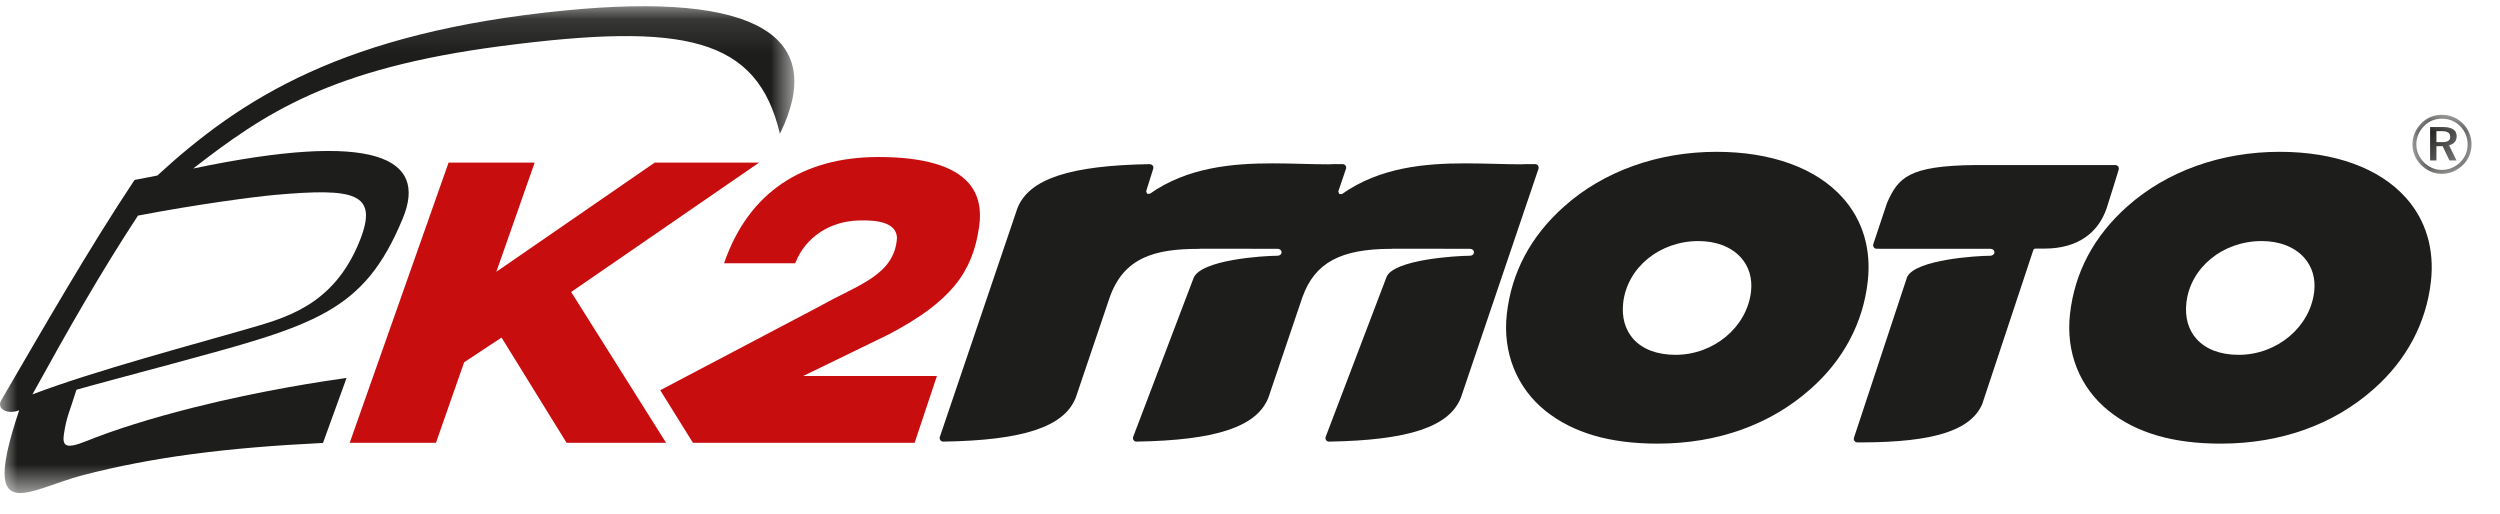 <?xml version="1.0" encoding="UTF-8"?>
<svg width="73px" height="15px" viewBox="0 0 73 15" version="1.1" xmlns="http://www.w3.org/2000/svg" xmlns:xlink="http://www.w3.org/1999/xlink">
    <!-- Generator: Sketch 50.2 (55047) - http://www.bohemiancoding.com/sketch -->
    <title>logo</title>
    <desc>Created with Sketch.</desc>
    <defs>
        <polygon id="path-1" points="0.003 0.024 1.729 0.024 1.729 1.749 0.003 1.749"></polygon>
        <polygon id="path-3" points="0 0.119 23.196 0.119 23.196 14.334 0 14.334"></polygon>
    </defs>
    <g id="Symbols" stroke="none" stroke-width="1" fill="none" fill-rule="evenodd">
        <g id="menu/320" transform="translate(-13, -19)">
            <g id="menu-1">
                <g id="logo" transform="translate(13, 19)">
                    <g id="Page-1">
                        <g id="Group-3" transform="translate(70.44, 3.328)">
                            <mask id="mask-2" fill="white">
                                <use xlink:href="#path-1"></use>
                            </mask>
                            <g id="Clip-2"></g>
                            <path d="M0.864,0.024 C0.631,0.024 0.423,0.108 0.265,0.268 C0.097,0.438 0.003,0.658 0.003,0.886 C0.003,1.114 0.092,1.325 0.255,1.489 C0.42,1.657 0.634,1.749 0.864,1.749 C1.089,1.749 1.306,1.657 1.477,1.492 C1.641,1.334 1.729,1.123 1.729,0.886 C1.729,0.656 1.638,0.441 1.48,0.281 C1.314,0.112 1.098,0.024 0.864,0.024 Z M1.615,0.893 C1.615,1.092 1.538,1.276 1.396,1.413 C1.248,1.556 1.063,1.634 0.859,1.634 C0.668,1.634 0.478,1.555 0.337,1.41 C0.195,1.267 0.116,1.083 0.116,0.886 C0.116,0.69 0.198,0.498 0.344,0.349 C0.481,0.211 0.666,0.136 0.867,0.136 C1.072,0.136 1.257,0.214 1.401,0.36 C1.54,0.498 1.615,0.685 1.615,0.893 Z M0.888,0.38 L0.519,0.38 L0.519,1.358 L0.704,1.358 L0.704,0.941 L0.886,0.941 L1.085,1.358 L1.29,1.358 L1.072,0.912 C1.215,0.884 1.295,0.788 1.295,0.649 C1.295,0.472 1.161,0.38 0.888,0.38 Z M0.854,0.501 C1.027,0.501 1.106,0.549 1.106,0.668 C1.106,0.783 1.027,0.823 0.859,0.823 L0.704,0.823 L0.704,0.501 L0.854,0.501 Z" id="Fill-1" fill="#1D1D1B" mask="url(#mask-2)"></path>
                        </g>
                        <g id="Group-6" transform="translate(0, 0.062)">
                            <mask id="mask-4" fill="white">
                                <use xlink:href="#path-3"></use>
                            </mask>
                            <g id="Clip-5"></g>
                            <path d="M16.481,0.245 C10.025,0.884 7.044,2.816 4.593,5.064 C4.373,5.106 4.153,5.148 3.929,5.192 C2.573,7.233 1.301,9.459 0.034,11.629 C-0.105,11.867 0.203,12.057 0.56,11.918 C-0.603,15.381 0.813,14.23 2.425,13.812 C4.455,13.285 6.596,13.011 9.431,12.872 L10.12,10.974 C9.482,11.062 7.648,11.335 5.668,11.834 C4.416,12.149 3.34,12.487 2.505,12.824 C1.937,13.052 1.808,12.977 1.868,12.599 C1.953,12.069 2.03,11.974 2.233,11.318 C2.88,11.135 3.751,10.907 5.04,10.558 C9.184,9.434 10.623,9.075 11.763,6.311 C12.489,4.553 10.976,3.741 5.64,4.859 C7.726,3.244 9.65,1.935 14.633,1.284 C20.01,0.581 22.109,1.036 22.774,3.844 C24.164,1.012 22.129,-0.314 16.481,0.245 M8.043,5.628 C10.349,5.425 11.063,5.564 10.508,6.96 C9.738,8.897 8.28,9.232 7.175,9.556 C5.795,9.959 2.756,10.763 0.947,11.454 C2.021,9.505 2.962,7.86 4.029,6.234 C5.749,5.904 7.441,5.681 8.043,5.628" id="Fill-4" fill="#1D1D1B" mask="url(#mask-4)"></path>
                        </g>
                        <path d="M27.542,12.895 C27.509,12.895 27.477,12.88 27.458,12.854 C27.438,12.826 27.433,12.791 27.443,12.759 L29.71,6.076 C30.049,5.224 31.24,4.831 33.574,4.793 C33.612,4.8 33.639,4.808 33.659,4.835 C33.679,4.863 33.685,4.897 33.674,4.928 L33.469,5.581 L33.494,5.657 L33.575,5.658 C34.689,4.875 36.016,4.77 37.168,4.77 C37.464,4.77 37.755,4.778 38.035,4.785 C38.297,4.791 38.549,4.798 38.789,4.798 C38.847,4.798 38.897,4.795 38.93,4.792 L39.204,4.792 C39.238,4.792 39.269,4.807 39.29,4.835 C39.308,4.863 39.314,4.897 39.303,4.928 L39.079,5.587 L39.103,5.665 L39.186,5.666 C40.303,4.877 41.636,4.77 42.792,4.77 C43.085,4.77 43.372,4.778 43.649,4.784 C43.919,4.791 44.171,4.798 44.41,4.798 C44.469,4.798 44.519,4.795 44.551,4.792 L44.826,4.792 C44.859,4.792 44.89,4.807 44.91,4.835 C44.929,4.863 44.934,4.897 44.924,4.928 L42.657,11.614 C42.319,12.463 41.132,12.857 38.808,12.895 C38.768,12.895 38.741,12.88 38.722,12.852 C38.702,12.823 38.698,12.787 38.71,12.755 L40.484,8.096 C40.677,7.577 42.548,7.468 42.909,7.468 C43,7.468 43.04,7.417 43.04,7.366 C43.04,7.307 42.988,7.265 42.915,7.265 L40.699,7.262 L40.622,7.266 C39.14,7.267 38.394,7.674 38.033,8.671 L37.036,11.614 C36.697,12.463 35.51,12.857 33.188,12.895 C33.147,12.895 33.12,12.88 33.101,12.852 C33.081,12.824 33.077,12.787 33.089,12.755 L34.846,8.135 C35.031,7.579 36.925,7.468 37.291,7.468 C37.324,7.468 37.351,7.461 37.374,7.448 C37.404,7.429 37.422,7.399 37.422,7.366 C37.422,7.325 37.389,7.265 37.297,7.265 L35.081,7.262 C35.054,7.262 35.031,7.264 34.996,7.267 C33.727,7.267 32.803,7.513 32.394,8.711 L31.411,11.614 C31.072,12.465 29.879,12.859 27.543,12.895" id="Fill-7" fill="#1D1D1B"></path>
                        <path d="M54.377,12.918 L54.234,12.918 C54.201,12.918 54.17,12.902 54.15,12.875 C54.13,12.848 54.125,12.813 54.136,12.781 L55.689,8.085 C55.945,7.572 57.76,7.468 58.107,7.468 C58.139,7.468 58.167,7.461 58.189,7.447 C58.221,7.43 58.238,7.4 58.238,7.366 C58.238,7.326 58.205,7.265 58.113,7.265 L54.8,7.264 C54.765,7.264 54.734,7.248 54.714,7.221 C54.695,7.194 54.69,7.159 54.701,7.127 L55.102,5.923 C55.43,5.189 55.719,4.841 57.673,4.819 L61.766,4.819 C61.799,4.819 61.831,4.835 61.851,4.861 C61.87,4.889 61.875,4.923 61.865,4.955 C61.865,4.955 61.606,5.807 61.511,6.088 C61.278,6.772 60.696,7.259 59.698,7.259 L59.436,7.259 C59.406,7.259 59.38,7.278 59.371,7.307 L57.879,11.805 C57.54,12.572 56.461,12.912 54.377,12.918" id="Fill-9" fill="#1D1D1B"></path>
                        <path d="M48.401,12.954 C47.009,12.954 45.94,12.643 45.133,12.002 C44.286,11.323 43.873,10.29 43.999,9.169 C44.136,7.951 44.699,6.895 45.671,6.03 C46.826,5 48.408,4.433 50.124,4.433 C51.725,4.433 53.034,4.909 53.808,5.775 C54.393,6.429 54.646,7.274 54.538,8.219 C54.402,9.43 53.825,10.516 52.867,11.359 C51.692,12.403 50.147,12.954 48.401,12.954 M49.597,7.039 C48.459,7.039 47.514,7.814 47.397,8.842 C47.35,9.263 47.453,9.627 47.691,9.896 C47.964,10.2 48.391,10.361 48.926,10.361 C50.046,10.361 51.013,9.548 51.13,8.512 C51.173,8.128 51.072,7.787 50.837,7.523 C50.558,7.211 50.118,7.039 49.597,7.039" id="Fill-11" fill="#1D1D1B"></path>
                        <path d="M64.845,12.954 C63.454,12.954 62.384,12.643 61.579,12.002 C60.73,11.323 60.317,10.29 60.444,9.169 C60.58,7.952 61.142,6.896 62.114,6.03 C63.268,5 64.851,4.433 66.568,4.433 C68.171,4.433 69.478,4.909 70.252,5.774 C70.837,6.428 71.089,7.273 70.983,8.219 C70.847,9.43 70.27,10.516 69.313,11.359 C68.138,12.403 66.593,12.954 64.845,12.954 M66.042,7.039 C64.904,7.039 63.957,7.814 63.842,8.842 C63.795,9.264 63.898,9.628 64.138,9.896 C64.409,10.2 64.836,10.361 65.371,10.361 C66.49,10.361 67.458,9.548 67.575,8.511 C67.618,8.128 67.516,7.787 67.281,7.523 C67.002,7.211 66.562,7.039 66.042,7.039" id="Fill-13" fill="#1D1D1B"></path>
                        <polygon id="Fill-15" fill="#C80D0F" points="22.167 4.747 19.118 4.747 14.493 7.936 15.593 4.803 15.612 4.747 13.099 4.747 10.231 12.874 10.211 12.93 12.73 12.93 13.553 10.578 14.645 9.857 16.532 12.91 16.544 12.93 19.45 12.93 16.678 8.526"></polygon>
                        <path d="M28.291,5.353 C27.854,4.843 26.964,4.585 25.647,4.585 C23.417,4.585 21.865,5.639 21.162,7.633 L21.142,7.688 L23.22,7.688 L23.231,7.662 C23.521,6.931 24.226,6.462 25.069,6.438 C25.674,6.418 26.17,6.516 26.192,6.942 C26.126,8.042 25.025,8.325 23.99,8.914 L19.317,11.374 L19.279,11.395 L20.234,12.93 L26.707,12.93 L27.358,10.98 L23.451,10.98 L25.946,9.767 C27.772,8.808 28.397,7.952 28.588,6.635 C28.67,6.11 28.57,5.678 28.291,5.353" id="Fill-17" fill="#C80D0F"></path>
                    </g>
                </g>
            </g>
        </g>
    </g>
</svg>